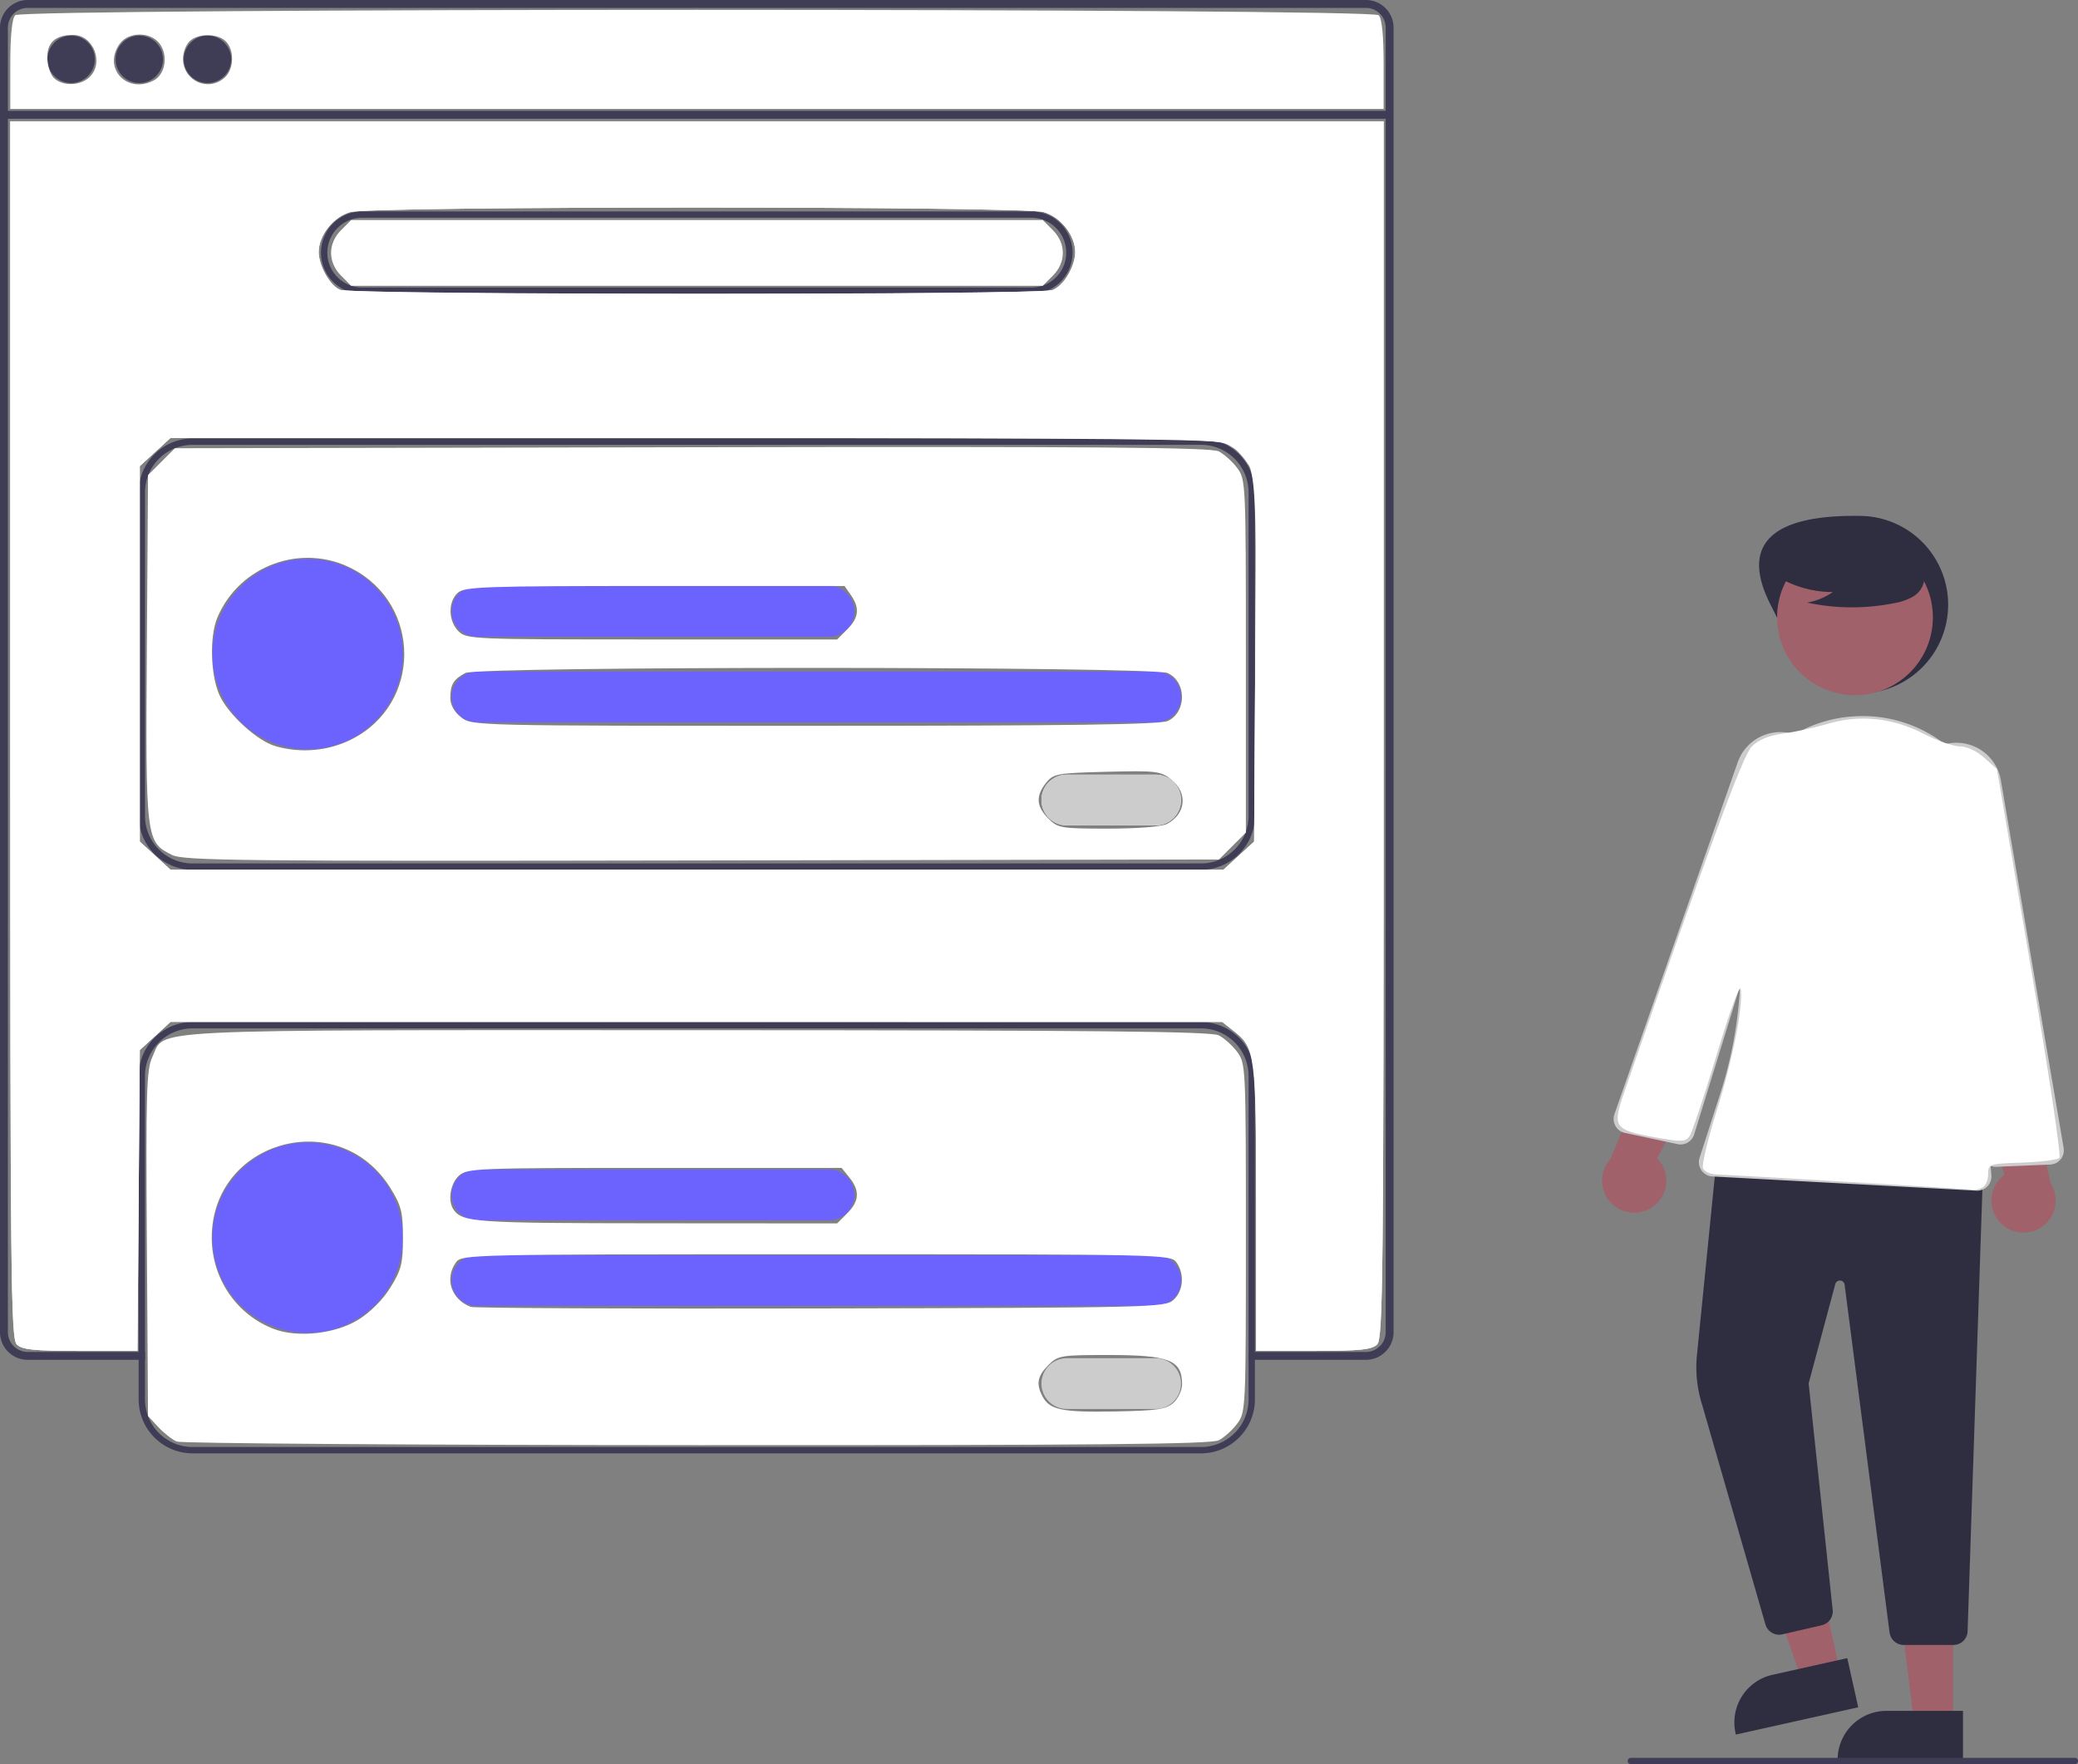 <?xml version="1.0" encoding="UTF-8" standalone="no"?>
<svg
   data-name="Layer 1"
   width="655.272"
   height="556.25"
   viewBox="0 0 655.272 556.25"
   version="1.1"
   id="svg64"
   sodipodi:docname="hero-img3.svg"
   inkscape:version="1.1 (c68e22c387, 2021-05-23)"
   xmlns:inkscape="http://www.inkscape.org/namespaces/inkscape"
   xmlns:sodipodi="http://sodipodi.sourceforge.net/DTD/sodipodi-0.dtd"
   xmlns="http://www.w3.org/2000/svg"
   xmlns:svg="http://www.w3.org/2000/svg">
  <rect x="0" y="0" width="655.272" height="556.25" fill="#808080" stroke="none"/>
  <defs
     id="defs68" />
  <sodipodi:namedview
     id="namedview66"
     pagecolor="#ffffff"
     bordercolor="#666666"
     borderopacity="1.0"
     inkscape:pageshadow="2"
     inkscape:pageopacity="0.0"
     inkscape:pagecheckerboard="0"
     showgrid="false"
     inkscape:zoom="0.77123596"
     inkscape:cx="261.26894"
     inkscape:cy="250.89598"
     inkscape:window-width="1920"
     inkscape:window-height="1017"
     inkscape:window-x="-8"
     inkscape:window-y="-8"
     inkscape:window-maximized="1"
     inkscape:current-layer="svg64" />
  <path
     d="M830.688,362.537c7.011,13.784,12.536,28,28,28a28,28,0,0,0,0-56C842.972,334.34,817.639,336.881,830.688,362.537Z"
     transform="translate(-272.364 -171.875)"
     fill="#2f2e41"
     id="path2" />
  <polygon
     points="580.332 527.399 568.366 530.065 552.386 485.179 570.047 481.243 580.332 527.399"
     fill="#a0616a"
     id="polygon4" />
  <path
     d="M858.333,710.193l-38.584,8.598-.109-.488a15.386,15.386,0,0,1,11.671-18.365l.001-0,23.566-5.251Z"
     transform="translate(-272.364 -171.875)"
     fill="#2f2e41"
     id="path6" />
  <polygon
     points="615.88 543.442 603.62 543.442 597.787 496.154 615.882 496.155 615.88 543.442"
     fill="#a0616a"
     id="polygon8" />
  <path
     d="M891.37,727.202l-39.531-.001v-.5a15.386,15.386,0,0,1,15.386-15.386h.001l24.144.001Z"
     transform="translate(-272.364 -171.875)"
     fill="#2f2e41"
     id="path10" />
  <path
     d="M888.325,690.537H872.678a4.517,4.517,0,0,1-4.458-3.891l-14.184-109.717a1.5,1.5,0,0,0-2.935-.185l-8.406,31.329,7.577,71.352a4.496,4.496,0,0,1-3.458,4.903l-12.412,2.864a4.522,4.522,0,0,1-5.303-3.031l-19.988-69.366a39.109,39.109,0,0,1-1.627-15.747l6.253-62.534.474.023,83.493,4.023-4.882,145.633A4.483,4.483,0,0,1,888.325,690.537Z"
     transform="translate(-272.364 -171.875)"
     fill="#2f2e41"
     id="path12" />
  <circle
     cx="584.946"
     cy="194.646"
     r="24.561"
     fill="#a0616a"
     id="circle14" />
  <path
     d="M895.835,547.296c-.081,0-.162-.002-.243-.007l-83.246-4.476a4.499,4.499,0,0,1-4.042-5.872l6.589-20.459a132.358,132.358,0,0,0,3.497-67.876,42.362,42.362,0,0,1,7.525-34.145,41.734,41.734,0,0,1,30.16-16.646h0q.612-.048,1.227-.086a42.172,42.172,0,0,1,44.194,48.351l-5.804,38.973,4.627,57.382a4.5,4.5,0,0,1-4.484,4.861Z"
     transform="translate(-272.364 -171.875)"
     fill="#ccc"
     id="path16" />
  <path
     d="M793.399,552.476a10.056,10.056,0,0,0,1.57-15.339l16.028-31.939L792.556,507.382l-12.394,29.995a10.11,10.11,0,0,0,13.236,15.1Z"
     transform="translate(-272.364 -171.875)"
     fill="#a0616a"
     id="path18" />
  <path
     d="M903.434,557.681a10.056,10.056,0,0,1,1.015-15.386l-10.466-34.168,17.817,5.235,7.207,31.644a10.11,10.11,0,0,1-15.573,12.675Z"
     transform="translate(-272.364 -171.875)"
     fill="#a0616a"
     id="path20" />
  <path
     d="M901.701,539.782a4.477,4.477,0,0,1-4.455-3.909l-8.328-62.823-13.286-49.093a14.188,14.188,0,0,1,13.347-17.889h0a14.244,14.244,0,0,1,14.334,11.796L923.108,533.808a4.501,4.501,0,0,1-4.246,5.253l-16.965.717C901.832,539.78,901.766,539.782,901.701,539.782Z"
     transform="translate(-272.364 -171.875)"
     fill="#ccc"
     id="path22" />
  <path
     d="M802.322,532.726a4.6,4.6,0,0,1-.958-.102l-16.606-3.541a4.5,4.5,0,0,1-3.308-5.889L820.342,412.189a14.265,14.265,0,0,1,16.104-9.235h0a14.189,14.189,0,0,1,10.17,19.868l-21.327,46.243-18.686,60.487A4.474,4.474,0,0,1,802.322,532.726Z"
     transform="translate(-272.364 -171.875)"
     fill="#ccc"
     id="path24" />
  <path
     d="M831.247,352.64A33.405,33.405,0,0,0,850.338,358.54a20.471,20.471,0,0,1-8.114,3.338,67.359,67.359,0,0,0,27.514.155,17.807,17.807,0,0,0,5.76-1.978,7.289,7.289,0,0,0,3.555-4.755c.604-3.449-2.083-6.582-4.876-8.693a35.967,35.967,0,0,0-30.224-6.04c-3.376.873-6.759,2.347-8.951,5.059s-2.843,6.891-.753,9.684Z"
     transform="translate(-272.364 -171.875)"
     fill="#2f2e41"
     id="path26" />
  <path
     d="M703.084,171.875h-422a8.728,8.728,0,0,0-8.72,8.72v411.32a8.728,8.728,0,0,0,8.72,8.72h37v-2.49h-37a6.237,6.237,0,0,1-6.23-6.23V180.595a6.237,6.237,0,0,1,6.23-6.23h422a6.24,6.24,0,0,1,6.24,6.23v411.32a6.179,6.179,0,0,1-1.03,3.42,6.446,6.446,0,0,1-2.36,2.12,6.186,6.186,0,0,1-2.85.69h-37v2.49h37a8.712,8.712,0,0,0,6.63-3.06,1.946,1.946,0,0,0,.19-.24,8.153,8.153,0,0,0,1.25-2.11,8.499,8.499,0,0,0,.66-3.31V180.595A8.73,8.73,0,0,0,703.084,171.875Z"
     fill="#3f3d56"
     id="path28"
     transform="translate(-272.364 -171.875)" />
  <rect
     x="1.242"
     y="34.953"
     width="436.957"
     height="2.493"
     fill="#3f3d56"
     id="rect30" />
  <circle
     cx="22.431"
     cy="18.7"
     r="7.478"
     fill="#3f3d56"
     id="circle32" />
  <circle
     cx="43.932"
     cy="18.7"
     r="7.478"
     fill="#3f3d56"
     id="circle34" />
  <circle
     cx="65.432"
     cy="18.7"
     r="7.478"
     fill="#3f3d56"
     id="circle36" />
  <path
     d="M597.589,264.531h-211a13,13,0,0,1,0-26h211a13,13,0,0,1,0,26Zm-211-24a11,11,0,0,0,0,22h211a11,11,0,0,0,0-22Z"
     transform="translate(-272.364 -171.875)"
     fill="#3f3d56"
     id="path38" />
  <path
     d="M651.088,446.125h-318a17.019,17.019,0,0,1-17-17v-102a17.019,17.019,0,0,1,17-17h318a17.019,17.019,0,0,1,17,17v102A17.019,17.019,0,0,1,651.088,446.125Zm-318-134a15.017,15.017,0,0,0-15,15v102a15.017,15.017,0,0,0,15,15h318a15.017,15.017,0,0,0,15-15v-102a15.017,15.017,0,0,0-15-15Z"
     transform="translate(-272.364 -171.875)"
     fill="#3f3d56"
     id="path40" />
  <path
     d="M533.789,372.625h-111a8,8,0,1,1,0-16h111a8,8,0,0,1,0,16Z"
     transform="translate(-272.364 -171.875)"
     fill="#6c63ff"
     id="path42" />
  <path
     d="M636.789,399.625h-214a8,8,0,1,1,0-16h214a8,8,0,0,1,0,16Z"
     transform="translate(-272.364 -171.875)"
     fill="#6c63ff"
     id="path44" />
  <circle
     cx="97.024"
     cy="206.25"
     r="30"
     fill="#6c63ff"
     id="circle46" />
  <path
     d="M636.778,432.125h-28a8,8,0,1,1,0-16h28a8,8,0,0,1,0,16Z"
     transform="translate(-272.364 -171.875)"
     fill="#fff"
     id="path48" />
  <path
     d="M636.778,432.125h-28a8,8,0,1,1,0-16h28a8,8,0,0,1,0,16Z"
     transform="translate(-272.364 -171.875)"
     fill="#ccc"
     id="path50" />
  <path
     d="M651.084,494.125h-318a17.024,17.024,0,0,0-17,17v102a17.024,17.024,0,0,0,17,17h318a17.018,17.018,0,0,0,17-17v-102A17.018,17.018,0,0,0,651.084,494.125Zm15,119a15.012,15.012,0,0,1-15,15h-318a15.018,15.018,0,0,1-15-15v-102a15.018,15.018,0,0,1,15-15h318a15.012,15.012,0,0,1,15,15Z"
     transform="translate(-272.364 -171.875)"
     fill="#3f3d56"
     id="path52" />
  <path
     d="M533.789,556.625h-111a8,8,0,1,1,0-16h111a8,8,0,0,1,0,16Z"
     transform="translate(-272.364 -171.875)"
     fill="#6c63ff"
     id="path54" />
  <path
     d="M636.789,583.625h-214a8,8,0,1,1,0-16h214a8,8,0,0,1,0,16Z"
     transform="translate(-272.364 -171.875)"
     fill="#6c63ff"
     id="path56" />
  <circle
     cx="97.024"
     cy="390.25"
     r="30"
     fill="#6c63ff"
     id="circle58" />
  <path
     d="M636.778,616.125h-28a8,8,0,1,1,0-16h28a8,8,0,0,1,0,16Z"
     transform="translate(-272.364 -171.875)"
     fill="#ccc"
     id="path60" />
  <path
     d="M926.636,728.125h-140a1,1,0,0,1,0-2h140a1,1,0,1,1,0,2Z"
     transform="translate(-272.364 -171.875)"
     fill="#3f3d56"
     id="path62" />
  <path
     style="fill:#ffffff;fill-opacity:1;stroke-width:0.069;stroke-linejoin:round"
     d="M 5.279,423.902 C 3.445,422.068 3.242,402.699 3.242,230.057 V 38.25 H 219.777 436.313 V 230.057 c 0,172.641 -0.204,192.011 -2.038,193.845 -1.657,1.657 -5.408,2.038 -20.098,2.038 h -18.06 v -45.446 c 0,-49.297 -0.081,-49.912 -7.28,-55.576 l -3.442,-2.708 H 219.583 53.772 l -4.843,4.437 -4.843,4.437 -0.37,47.428 -0.37,47.428 H 25.331 c -14.647,0 -18.395,-0.381 -20.051,-2.038 z M 390.626,269.798 l 4.843,-4.438 0.362,-57.552 0.362,-57.552 -2.995,-4.444 c -1.647,-2.444 -4.436,-5.173 -6.197,-6.064 -2.511,-1.271 -38.821,-1.625 -168.217,-1.64 l -165.014,-0.019 -4.843,4.439 -4.843,4.439 v 59.195 59.195 l 4.843,4.439 4.843,4.439 H 219.777 385.783 Z M 332.655,91.373 c 3.058,-1.637 6.413,-7.863 6.406,-11.891 -0.009,-5.293 -4.626,-11.134 -9.976,-12.62 -6.821,-1.894 -211.795,-1.894 -218.615,0 -5.351,1.486 -9.968,7.326 -9.977,12.62 -0.006,3.863 3.26,10.14 6.154,11.825 3.157,1.839 222.576,1.902 226.008,0.065 z"
     id="path1362" />
  <path
     style="fill:#ffffff;fill-opacity:1;stroke-width:0.069;stroke-linejoin:round"
     d="M 5.279,423.902 C 3.445,422.068 3.242,402.699 3.242,230.057 V 38.25 H 219.777 436.313 V 230.057 c 0,172.641 -0.204,192.011 -2.038,193.845 -1.657,1.657 -5.408,2.038 -20.098,2.038 h -18.06 v -44.775 c 0,-48.615 -0.27,-50.732 -7.149,-56.144 l -3.574,-2.811 H 219.583 53.772 l -4.843,4.437 -4.843,4.437 -0.37,47.428 -0.37,47.428 H 25.331 c -14.647,0 -18.395,-0.381 -20.051,-2.038 z M 390.626,269.798 l 4.843,-4.438 0.363,-57.14 c 0.402,-63.242 0.491,-62.484 -7.882,-67.589 -4.06,-2.475 -7.789,-2.531 -169.165,-2.536 l -165.014,-0.005 -4.843,4.439 -4.843,4.439 v 59.195 59.195 l 4.843,4.439 4.843,4.439 H 219.777 385.783 Z M 331.788,91.467 c 3.626,-1.379 7.281,-7.401 7.273,-11.985 -0.009,-5.293 -4.626,-11.134 -9.976,-12.62 -6.821,-1.894 -211.795,-1.894 -218.615,0 -5.351,1.486 -9.968,7.326 -9.977,12.62 -0.007,4.357 3.589,10.592 6.87,11.914 3.943,1.588 220.255,1.656 224.425,0.071 z"
     id="path1438" />
  <path
     style="fill:#ffffff;fill-opacity:1;stroke-width:0.069;stroke-linejoin:round"
     d="m 55.755,454.525 c -1.426,-0.59 -4.052,-2.642 -5.835,-4.559 l -3.242,-3.487 -0.365,-54.397 c -0.321,-47.803 -0.112,-54.93 1.721,-58.793 4.291,-9.043 -6.972,-8.488 171.939,-8.467 125.383,0.015 161.926,0.375 164.35,1.621 1.714,0.881 4.34,3.249 5.835,5.262 2.659,3.582 2.718,4.848 2.718,58.577 0,53.729 -0.059,54.995 -2.718,58.577 -1.495,2.013 -4.121,4.382 -5.835,5.262 -2.426,1.247 -38.874,1.588 -164.546,1.539 -88.786,-0.035 -162.596,-0.546 -164.022,-1.136 z m 314.298,-12.254 c 1.499,-1.359 2.716,-3.984 2.705,-5.835 -0.045,-7.627 -4.028,-9.2 -23.293,-9.2 -14.944,0 -15.858,0.154 -18.886,3.183 -3.472,3.472 -3.925,5.973 -1.801,9.942 2.238,4.182 6.157,4.985 22.798,4.674 13.412,-0.251 16.156,-0.661 18.477,-2.765 z M 112.959,416.128 c 3.851,-2.381 7.773,-6.315 10.186,-10.219 3.411,-5.517 3.924,-7.561 3.924,-15.627 0,-8.066 -0.513,-10.11 -3.924,-15.627 -16.221,-26.236 -56.369,-15.106 -56.369,15.627 0,12.824 7.839,24.313 19.627,28.764 7.498,2.831 19.366,1.526 26.556,-2.918 z m 257.091,-6.273 c 3.148,-2.85 3.551,-8.228 0.889,-11.869 -1.797,-2.458 -4.466,-2.517 -113.559,-2.517 -109.092,0 -111.762,0.059 -113.559,2.517 -3.739,5.113 -1.544,11.768 4.643,14.079 1.07,0.4 50.75,0.622 110.401,0.493 104.657,-0.225 108.552,-0.32 111.185,-2.703 z M 267.163,382.562 c 3.825,-3.825 4.033,-7.15 0.704,-11.261 l -2.479,-3.061 h -58.975 c -56.175,0 -59.104,0.117 -61.704,2.47 -2.696,2.44 -3.586,7.875 -1.737,10.607 2.766,4.086 6.569,4.349 63.573,4.388 l 57.434,0.039 z"
     id="path1477" />
  <path
     style="fill:#ffffff;fill-opacity:1;stroke-width:0.069;stroke-linejoin:round"
     d="m 54.226,269.558 c -8.229,-4.074 -8.318,-4.812 -7.913,-65.275 l 0.365,-54.476 4.239,-4.238 4.239,-4.238 163.025,-0.313 c 127.792,-0.246 163.699,0.035 166.142,1.297 1.714,0.885 4.34,3.257 5.835,5.271 2.661,3.584 2.718,4.837 2.718,59.296 v 55.634 l -4.239,4.239 -4.239,4.239 -163.025,0.303 c -146.104,0.271 -163.453,0.091 -167.147,-1.738 z m 313.775,-9.78 c 6.034,-3.176 6.62,-9.838 1.237,-14.072 -3.278,-2.579 -4.773,-2.753 -20.215,-2.363 -15.709,0.397 -16.819,0.599 -19.151,3.482 -3.326,4.112 -3.117,7.437 0.707,11.261 3.029,3.029 3.942,3.183 18.886,3.183 9.326,0 16.854,-0.605 18.536,-1.491 z M 110.953,233.067 c 21.996,-11.141 22.045,-42.353 0.084,-53.762 -15.849,-8.234 -35.59,-1.05 -42.513,15.47 -2.5,5.966 -2.152,18.152 0.697,24.426 2.76,6.077 11.871,14.386 17.6,16.052 8.063,2.345 16.737,1.559 24.131,-2.186 z m 257.257,-5.733 c 6.021,-2.743 6.021,-12.371 0,-15.115 -4.726,-2.153 -217.365,-2.18 -221.453,-0.028 -3.724,1.96 -4.733,3.619 -4.757,7.816 -0.013,2.222 1.21,4.439 3.397,6.159 3.394,2.67 4.119,2.687 111.448,2.687 79.8,0 108.903,-0.397 111.366,-1.519 z M 267.163,198.442 c 3.68,-3.68 4.009,-6.731 1.164,-10.792 l -2.018,-2.882 h -59.793 c -53.819,0 -60.03,0.214 -62.164,2.146 -3.129,2.831 -3.018,8.877 0.222,12.117 2.516,2.516 4.322,2.593 61,2.593 h 58.407 z"
     id="path1516" />
  <path
     style="fill:#ffffff;fill-opacity:1;stroke-width:0.069;stroke-linejoin:round"
     d="m 107.561,86.932 c -4.211,-4.211 -4.211,-10.17 0,-14.381 l 3.183,-3.183 H 219.777 328.811 l 3.183,3.183 c 4.211,4.211 4.211,10.17 0,14.381 l -3.183,3.183 H 219.777 110.743 Z"
     id="path1555" />
  <path
     style="fill:#ffffff;fill-opacity:1;stroke-width:0.069;stroke-linejoin:round"
     d="m 3.242,20.357 c 0,-9.163 0.538,-14.541 1.556,-15.559 2.263,-2.263 427.696,-2.263 429.959,0 1.018,1.018 1.556,6.397 1.556,15.559 V 34.36 H 219.777 3.242 Z M 28.099,24.435 c 4.863,-4.401 1.472,-13.414 -5.046,-13.414 -5.508,0 -8.142,2.291 -8.142,7.084 0,2.42 0.917,5.317 2.038,6.437 2.656,2.656 8.156,2.602 11.151,-0.108 z m 20.46,0.883 c 3.45,-1.847 4.475,-7.474 2.038,-11.193 -2.755,-4.204 -10.045,-4.33 -12.922,-0.223 -5.376,7.675 2.479,15.913 10.884,11.415 z M 70.888,24.435 c 2.909,-2.633 3.085,-8.625 0.334,-11.376 -2.621,-2.621 -8.864,-2.621 -11.484,0 -1.121,1.121 -2.038,3.554 -2.038,5.409 0,7.035 8.006,10.657 13.188,5.967 z"
     id="path1594" />
  <path
     style="fill:#ffffff;fill-opacity:1;stroke-width:0.069;stroke-linejoin:round"
     d="m 583.479,372.704 c -21.394,-1.262 -40.441,-2.345 -42.326,-2.407 -1.885,-0.062 -3.751,-0.955 -4.146,-1.986 -0.396,-1.031 1.519,-9.054 4.256,-17.829 5.14,-16.484 8.453,-33.151 7.661,-38.537 -0.267,-1.816 -3.386,6.664 -7.585,20.626 -3.922,13.041 -7.785,24.612 -8.584,25.713 -1.274,1.757 -2.592,1.799 -10.728,0.345 -13.009,-2.325 -13.66,-3.249 -9.913,-14.065 27.191,-78.491 37.457,-106.323 40.263,-109.156 2.142,-2.162 5.313,-3.469 9.989,-4.116 3.768,-0.521 10.06,-1.904 13.982,-3.073 10.046,-2.994 20.446,-1.92 30.224,3.123 4.258,2.196 9.401,3.993 11.429,3.993 2.194,0 5.309,1.449 7.692,3.578 l 4.005,3.578 10.403,60.74 c 5.814,33.946 9.91,61.232 9.287,61.856 -0.614,0.614 -5.915,1.282 -11.781,1.486 -10.569,0.366 -10.665,0.4 -10.677,3.796 -0.007,1.92 -0.914,3.773 -2.063,4.214 -1.128,0.433 -2.149,0.703 -2.269,0.601 -0.12,-0.103 -17.722,-1.219 -39.117,-2.481 z"
     id="path1833" />
</svg>
